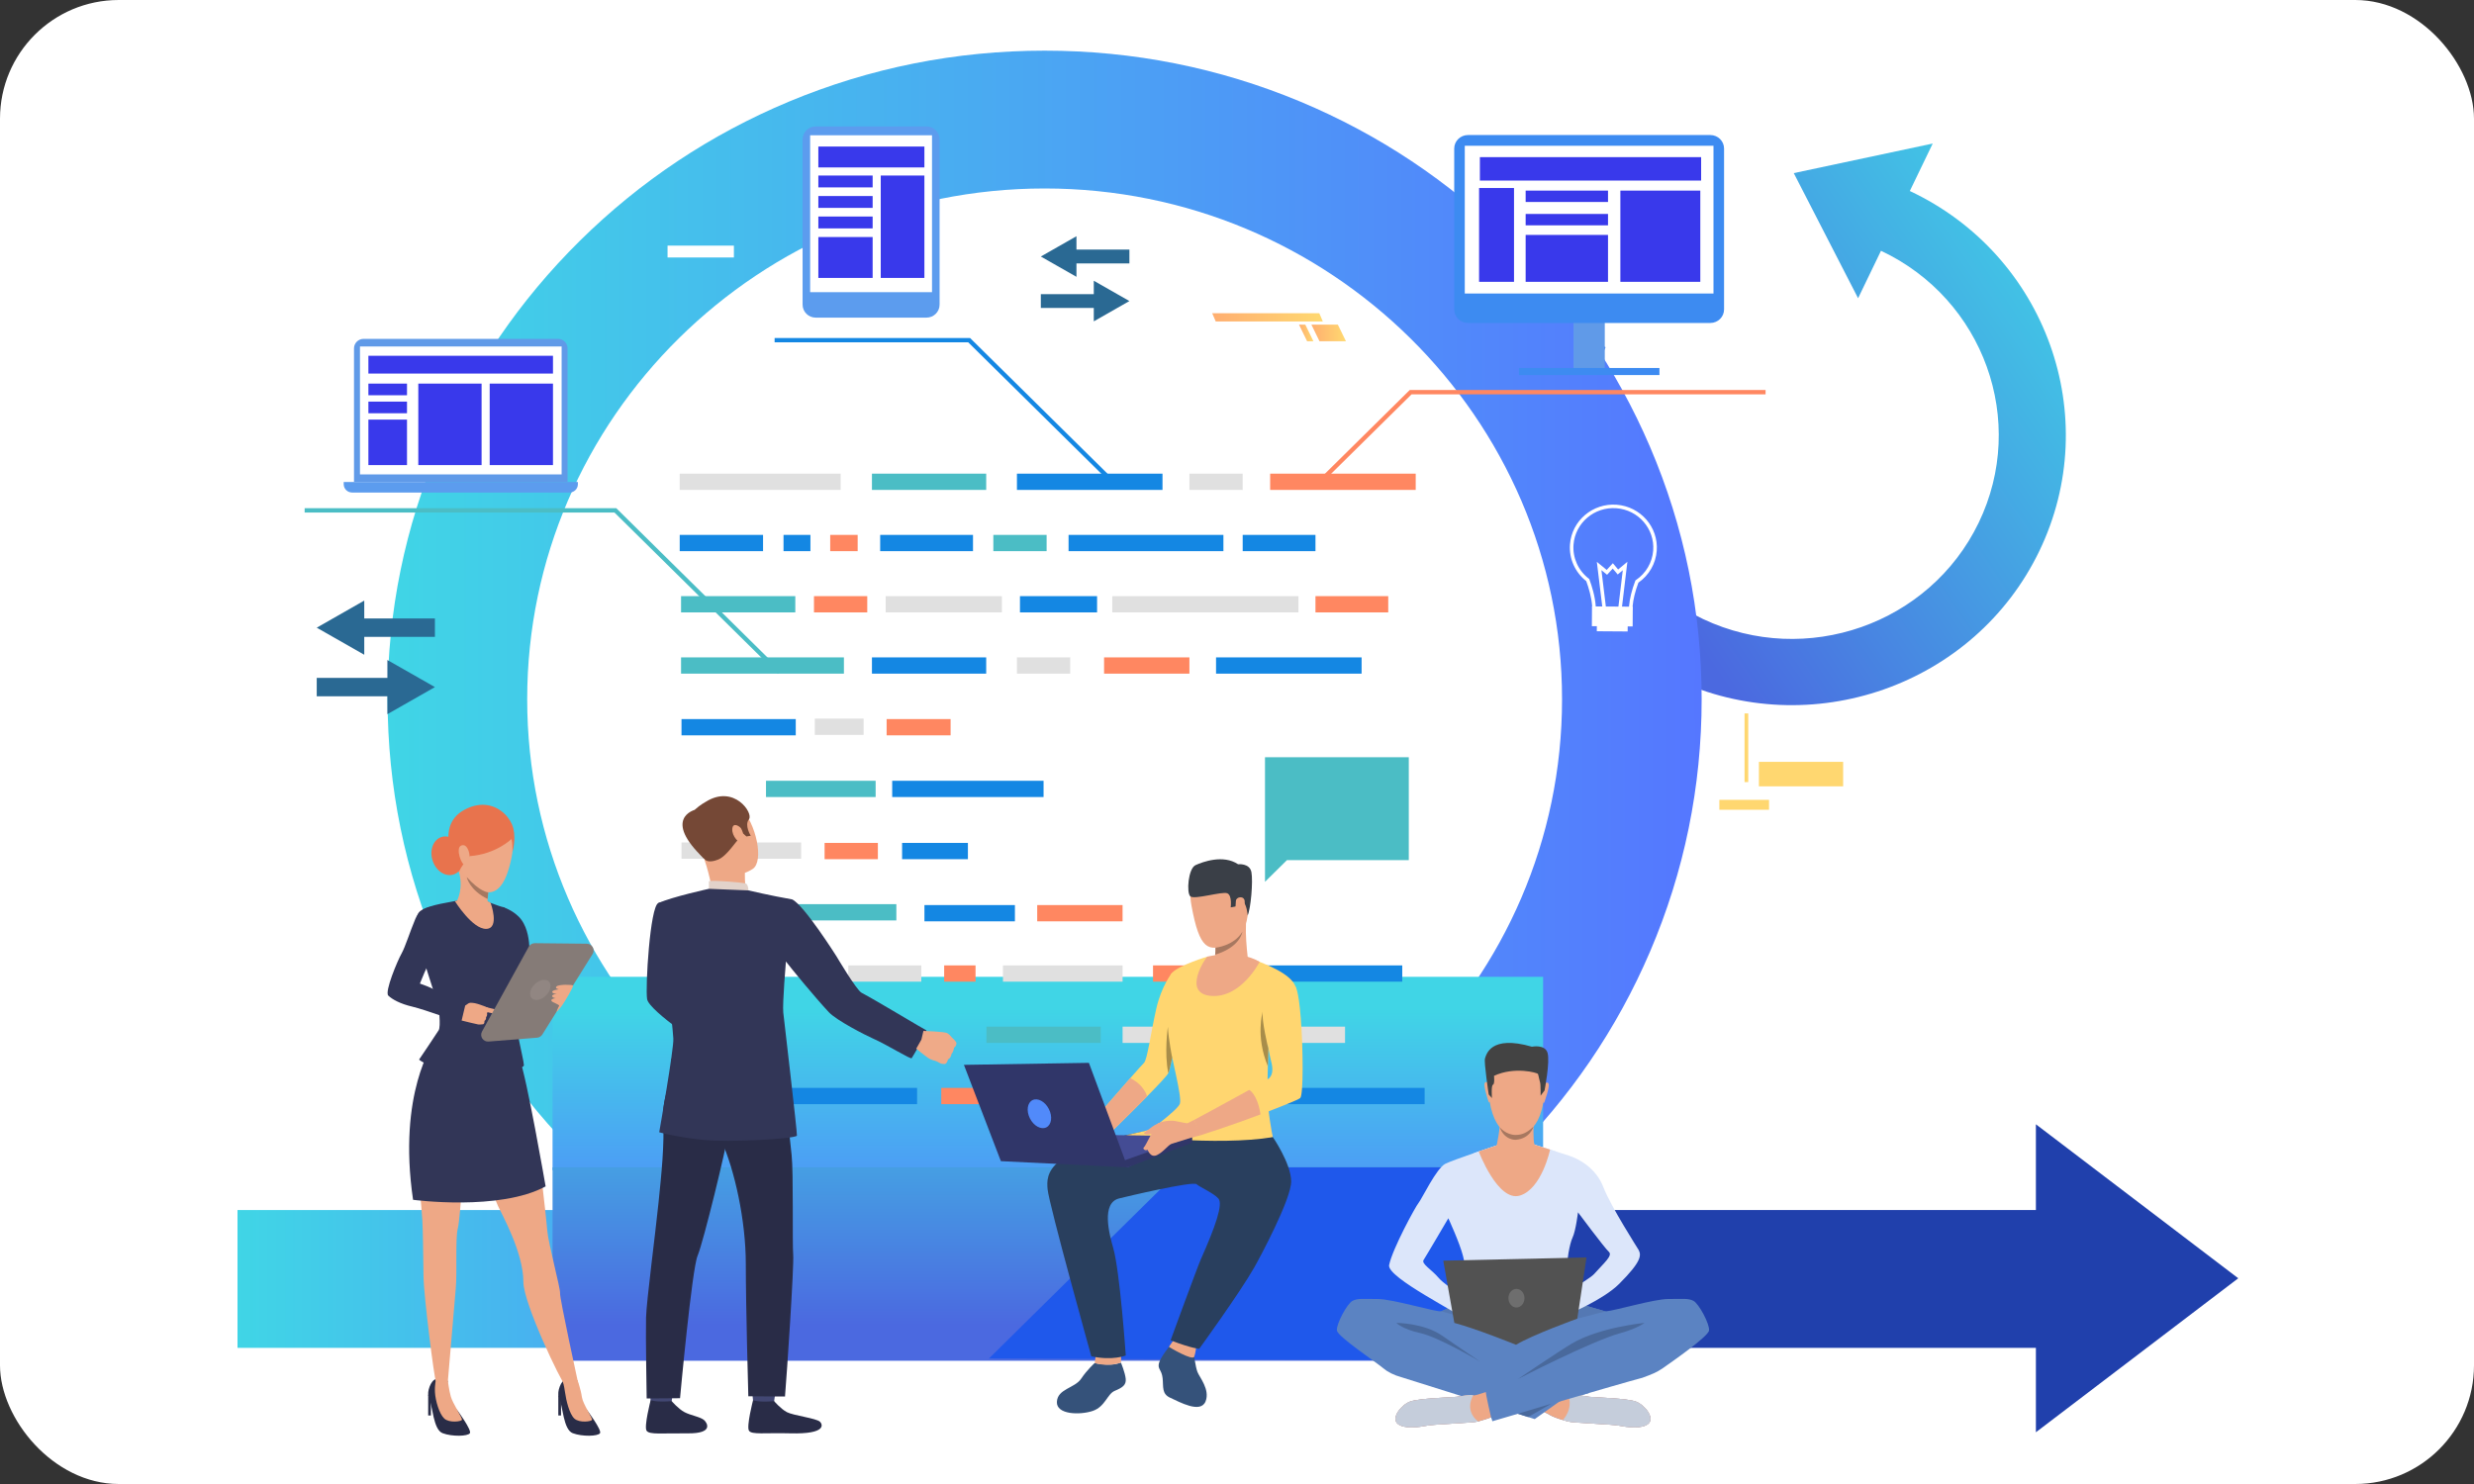 <svg xmlns="http://www.w3.org/2000/svg" width="500" height="300" viewBox="0 0 500 300" fill="none"><rect x="0" y="0" width="500" height="300" fill="#333333" stroke="none"/><rect width="500" height="300" rx="24" fill="white"></rect><path d="M452.355 258.411L411.458 227.281V244.619H406.447H366.887H133.762V272.479H391.826H406.447H411.458V289.54L452.355 258.411Z" fill="#2040AC"></path><path d="M390.606 29.018L362.524 34.995L375.524 60.289L380.151 50.697C400.942 60.474 409.802 85.13 399.901 105.661C390 126.191 365.029 134.939 344.238 125.163C323.446 115.386 314.587 90.729 324.488 70.199L312.248 64.443C299.132 91.638 310.868 124.299 338.409 137.249C365.95 150.2 399.026 138.611 412.141 111.416C425.256 84.222 413.52 51.561 385.98 38.611L390.606 29.018Z" fill="url(#paint0_linear_2332_334)"></path><path d="M211.119 272.479C193.199 272.479 175.808 269.01 159.428 262.169C143.614 255.564 129.415 246.112 117.224 234.075C105.034 222.038 95.461 208.017 88.773 192.401C81.845 176.228 78.332 159.055 78.332 141.36C78.332 123.665 81.845 106.492 88.773 90.318C95.462 74.703 105.034 60.682 117.224 48.645C129.415 36.608 143.614 27.156 159.428 20.551C175.808 13.71 193.199 10.241 211.119 10.241C229.039 10.241 246.43 13.71 262.81 20.551C278.624 27.156 292.823 36.608 305.013 48.645C317.204 60.682 326.776 74.703 333.465 90.318C340.393 106.492 343.906 123.665 343.906 141.36C343.906 159.055 340.393 176.227 333.465 192.401C326.776 208.017 317.204 222.038 305.013 234.075C292.823 246.112 278.624 255.564 262.81 262.169C246.43 269.01 229.039 272.479 211.119 272.479ZM211.119 38.101C153.457 38.101 106.546 84.422 106.546 141.36C106.546 198.297 153.457 244.619 211.119 244.619C268.781 244.619 315.692 198.297 315.692 141.36C315.692 84.423 268.781 38.101 211.119 38.101Z" fill="url(#paint1_linear_2332_334)"></path><path d="M311.866 197.469H111.672V236.579H311.866V197.469Z" fill="url(#paint2_linear_2332_334)"></path><path d="M211.119 244.617H48V272.478H211.119V244.617Z" fill="url(#paint3_linear_2332_334)"></path><path d="M169.896 95.752H137.371V99.04H169.896V95.752Z" fill="#E0E0E0"></path><path d="M202.481 120.513H178.998V123.801H202.481V120.513Z" fill="#E0E0E0"></path><path d="M221.72 120.513H206.137V123.801H221.72V120.513Z" fill="#1487E3"></path><path d="M262.417 120.513H224.793V123.801H262.417V120.513Z" fill="#E0E0E0"></path><path d="M161.911 170.31H137.734V173.598H161.911V170.31Z" fill="#E0E0E0"></path><path d="M226.876 195.162H202.699V198.451H226.876V195.162Z" fill="#E0E0E0"></path><path d="M186.196 195.163H171.438V198.451H186.196V195.163Z" fill="#E0E0E0"></path><path d="M199.312 95.752H176.223V99.04H199.312V95.752Z" fill="#4BBDC5"></path><path d="M199.312 132.894H176.223V136.182H199.312V132.894Z" fill="#1487E3"></path><path d="M174.539 145.274H164.674V148.562H174.539V145.274Z" fill="#E0E0E0"></path><path d="M176.968 157.838H154.809V161.126H176.968V157.838Z" fill="#4BBDC5"></path><path d="M210.907 157.838H180.316V161.126H210.907V157.838Z" fill="#1487E3"></path><path d="M160.824 145.365H137.734V148.654H160.824V145.365Z" fill="#1487E3"></path><path d="M192.117 145.365H179.191V148.654H192.117V145.365Z" fill="#FF8761"></path><path d="M160.732 120.513H137.643V123.801H160.732V120.513Z" fill="#4BBDC5"></path><path d="M181.155 182.781H158.066V186.07H181.155V182.781Z" fill="#4BBDC5"></path><path d="M222.451 207.543H199.361V210.832H222.451V207.543Z" fill="#4BBDC5"></path><path d="M170.557 132.893H137.643V136.182H170.557V132.893Z" fill="#4BBDC5"></path><path d="M234.942 95.752H205.525V99.04H234.942V95.752Z" fill="#1487E3"></path><path d="M185.346 219.924H155.93V223.212H185.346V219.924Z" fill="#1487E3"></path><path d="M287.92 219.924H258.504V223.212H287.92V219.924Z" fill="#1487E3"></path><path d="M283.397 195.162H253.98V198.451H283.397V195.162Z" fill="#1487E3"></path><path d="M275.182 132.894H245.766V136.182H275.182V132.894Z" fill="#1487E3"></path><path d="M197.16 195.162H190.818V198.451H197.16V195.162Z" fill="#FF8761"></path><path d="M286.118 95.752H256.701V99.04H286.118V95.752Z" fill="#FF8761"></path><path d="M240.383 132.893H223.135V136.182H240.383V132.893Z" fill="#FF8761"></path><path d="M226.872 182.965H209.623V186.253H226.872V182.965Z" fill="#FF8761"></path><path d="M251.148 95.752H240.381V99.04H251.148V95.752Z" fill="#E0E0E0"></path><path d="M216.293 132.893H205.525V136.182H216.293V132.893Z" fill="#E0E0E0"></path><path d="M154.216 108.132H137.371V111.42H154.216V108.132Z" fill="#1487E3"></path><path d="M195.617 170.401H182.316V173.689H195.617V170.401Z" fill="#1487E3"></path><path d="M163.791 108.132H158.352V111.42H163.791V108.132Z" fill="#1487E3"></path><path d="M271.834 207.543H226.877V210.832H271.834V207.543Z" fill="#E0E0E0"></path><path d="M173.337 108.132H167.787V111.42H173.337V108.132Z" fill="#FF8761"></path><path d="M265.859 108.132H251.15V111.42H265.859V108.132Z" fill="#1487E3"></path><path d="M280.566 120.513H265.857V123.801H280.566V120.513Z" fill="#FF8761"></path><path d="M247.736 195.162H233.027V198.451H247.736V195.162Z" fill="#FF8761"></path><path d="M204.939 219.924H190.23V223.212H204.939V219.924Z" fill="#FF8761"></path><path d="M247.254 108.132H215.959V111.42H247.254V108.132Z" fill="#1487E3"></path><path d="M205.116 182.965H186.832V186.253H205.116V182.965Z" fill="#1487E3"></path><path d="M211.523 108.132H200.756V111.42H211.523V108.132Z" fill="#4BBDC5"></path><path d="M175.273 120.513H164.506V123.801H175.273V120.513Z" fill="#FF8761"></path><path d="M177.42 170.401H166.652V173.689H177.42V170.401Z" fill="#FF8761"></path><path d="M196.645 108.132H177.885V111.42H196.645V108.132Z" fill="#1487E3"></path><path d="M266.675 68.983H272.02L270.384 65.632H265.039L266.675 68.983Z" fill="url(#paint4_linear_2332_334)"></path><path d="M264.171 68.983H265.445L263.809 65.632H262.535L264.171 68.983Z" fill="url(#paint5_linear_2332_334)"></path><path d="M245.705 64.992H267.348L266.63 63.317H244.986L245.705 64.992Z" fill="url(#paint6_linear_2332_334)"></path><path d="M355.479 158.964H372.502V154.01H355.479V158.964Z" fill="#FFD770"></path><path d="M347.483 163.698H357.525V161.694H347.483V163.698Z" fill="#FFD770"></path><path d="M352.575 158.104H353.324V144.224H352.575V158.104Z" fill="#FFD770"></path><path d="M134.914 52.05H148.322V49.652H134.914V52.05Z" fill="white"></path><path d="M267.871 96.909L285.284 79.714H356.826V78.837H284.916L267.242 96.289L267.871 96.909Z" fill="#FF8761"></path><path d="M311.866 235.976H111.672V275.086H311.866V235.976Z" fill="url(#paint7_linear_2332_334)"></path><path d="M157.197 136.209L157.826 135.589L124.548 102.73H61.568V103.607H124.18L157.197 136.209Z" fill="#4BBDC5"></path><path d="M223.509 96.682L224.137 96.062L196.051 68.329H156.551V69.206H195.683L223.509 96.682Z" fill="#1487E3"></path><path d="M311.868 275.086V235.976H239.013L199.854 274.643L311.868 275.086Z" fill="#1F58EB"></path><path d="M324.33 56.164H318.014V75.106H324.33V56.164Z" fill="#609AE8"></path><path d="M345.663 65.289H296.674C295.142 65.289 293.9 64.063 293.9 62.55V30.038C293.9 28.526 295.142 27.299 296.674 27.299H345.663C347.195 27.299 348.437 28.526 348.437 30.038V62.55C348.437 64.063 347.195 65.289 345.663 65.289Z" fill="#3D8BF1"></path><path d="M346.3 29.467H296.035V59.336H346.3V29.467Z" fill="white"></path><path d="M306.965 75.821H335.379V74.392H306.965V75.821Z" fill="#3D8BF1"></path><path d="M327.48 56.973H343.635V38.532H327.48V56.973Z" fill="#3939EB"></path><path d="M308.337 40.831H324.982V38.532H308.337V40.831Z" fill="#3939EB"></path><path d="M308.337 45.551H324.982V43.252H308.337V45.551Z" fill="#3939EB"></path><path d="M308.337 56.973H324.982V47.49H308.337V56.973Z" fill="#3939EB"></path><path d="M298.924 56.973H305.986V38.007H298.924V56.973Z" fill="#3939EB"></path><path d="M299.089 36.503L343.801 36.503V31.767L299.089 31.767V36.503Z" fill="#3939EB"></path><path d="M164.859 64.21H187.24C188.705 64.21 189.894 63.037 189.894 61.589V28.179C189.894 26.731 188.705 25.558 187.24 25.558H164.859C163.393 25.558 162.205 26.731 162.205 28.179V61.589C162.205 63.036 163.393 64.21 164.859 64.21Z" fill="#5C9CEE"></path><path d="M163.733 59.065H188.361V27.345L163.733 27.345V59.065Z" fill="white"></path><path d="M165.388 33.848H186.822V29.626L165.388 29.626V33.848Z" fill="#3939EB"></path><path d="M178 56.183H186.822V35.486H178V56.183Z" fill="#3939EB"></path><path d="M165.39 37.883H176.363V35.486H165.39V37.883Z" fill="#3939EB"></path><path d="M165.39 42.026H176.363V39.629H165.39V42.026Z" fill="#3939EB"></path><path d="M165.39 46.17H176.363V43.773H165.39V46.17Z" fill="#3939EB"></path><path d="M165.39 56.183H176.363V47.917H165.39V56.183Z" fill="#3939EB"></path><path d="M71.545 97.442H114.708V70.422C114.708 69.362 113.837 68.502 112.763 68.502H73.49C72.416 68.502 71.545 69.362 71.545 70.422V97.442Z" fill="#609AE8"></path><path d="M72.752 95.902H113.506V70.042H72.752V95.902Z" fill="white"></path><path d="M69.465 97.442H116.792V97.891C116.792 98.817 116.031 99.568 115.093 99.568H71.164C70.225 99.568 69.465 98.817 69.465 97.891V97.442H69.465Z" fill="#5C9CEE"></path><path d="M74.454 75.517H111.758V71.921H74.454V75.517Z" fill="#3939EB"></path><path d="M98.968 94.022H111.758V77.548H98.968V94.022Z" fill="#3939EB"></path><path d="M84.54 94.022H97.33V77.548H84.54V94.022Z" fill="#3939EB"></path><path d="M74.455 79.902H82.254V77.548H74.455V79.902Z" fill="#3939EB"></path><path d="M74.455 83.541H82.254V81.188H74.455V83.541Z" fill="#3939EB"></path><path d="M74.455 94.022H82.254V84.826H74.455V94.022Z" fill="#3939EB"></path><path d="M87.898 138.9L78.292 133.424V137.035H64.012V140.765H78.292V144.376L87.898 138.9Z" fill="#2A6993"></path><path d="M64.012 126.888L73.618 132.364V128.753H87.898V125.023H73.618V121.412L64.012 126.888Z" fill="#2A6993"></path><path d="M228.255 60.859L221.057 56.755V59.461H210.354V62.257H221.057V64.963L228.255 60.859Z" fill="#2A6993"></path><path d="M210.354 51.857L217.553 55.961V53.255H228.255V50.459H217.553V47.753L210.354 51.857Z" fill="#2A6993"></path><path d="M325.507 126.004C324.552 125.933 323.664 125.582 322.979 125C322.201 124.339 321.774 123.462 321.776 122.527C321.645 120.686 321.064 118.784 320.585 117.48C318.303 115.683 317.074 112.907 317.295 110.033C317.661 105.26 321.892 101.671 326.727 102.033C331.561 102.395 335.196 106.573 334.829 111.346C334.63 113.945 333.281 116.286 331.123 117.787C330.467 119.548 330.073 121.161 329.952 122.581C329.93 124.492 328.089 126.033 325.841 126.018C325.729 126.017 325.618 126.013 325.507 126.004ZM326.672 102.741C322.234 102.409 318.349 105.704 318.012 110.087C317.807 112.757 318.965 115.335 321.109 116.984L321.19 117.046L321.225 117.142C321.728 118.493 322.356 120.518 322.495 122.49L322.496 122.517C322.491 123.246 322.829 123.936 323.448 124.461C324.083 125.001 324.935 125.302 325.846 125.308C327.703 125.32 329.222 124.088 329.233 122.562V122.549L329.234 122.535C329.362 121.019 329.783 119.303 330.488 117.435L330.528 117.33L330.622 117.266C332.654 115.89 333.926 113.713 334.112 111.292C334.448 106.909 331.111 103.073 326.672 102.741Z" fill="white"></path><path d="M323.874 123.044L322.723 113.582L324.72 115.214L325.959 113.857L327.03 115.13L328.897 113.568L327.762 123.045L327.047 122.961L327.968 115.276L326.941 116.136L325.937 114.942L324.793 116.196L323.652 115.263L324.588 122.959L323.874 123.044Z" fill="white"></path><path d="M328.969 125.173L322.732 125.131L322.716 127.612L328.952 127.654L328.969 125.173Z" fill="white"></path><path d="M329.988 122.644L321.746 122.589L321.719 126.584L329.961 126.639L329.988 122.644Z" fill="white"></path><path d="M345.399 268.974C345.217 270.236 337.54 275.544 336.028 276.605C334.815 277.456 333.76 277.846 331.926 278.527C331.925 278.527 331.925 278.527 331.925 278.527C327.757 279.609 301.606 287.315 301.606 287.315C301.538 287.052 301.5 286.824 301.346 286.529C300.37 286.914 299.366 287.162 298.727 287.36C297.754 287.66 290.026 287.9 288.444 288.201C286.862 288.501 283.698 288.982 282.42 287.78C281.142 286.579 283.211 283.995 284.975 283.334C286.74 282.673 293.19 282.493 294.346 282.373C295.503 282.252 297.024 281.832 297.754 282.072C297.985 282.148 299.004 281.852 300.292 281.413C300.261 280.945 300.253 280.65 300.253 280.65L307.119 278.695L305.847 266.69C305.847 266.69 308.834 255.574 320.77 264.054C320.77 264.054 323.433 264.828 324.346 265.068C324.41 265.085 324.513 265.087 324.651 265.076C326.472 264.941 334.296 262.604 337.124 262.604C340.167 262.604 341.14 262.424 342.236 262.965C343.33 263.506 345.582 267.712 345.399 268.974Z" fill="#5B83C2"></path><path d="M333.174 287.78C331.896 288.982 328.732 288.501 327.15 288.201C325.568 287.901 317.84 287.66 316.866 287.36C315.892 287.059 314.067 286.639 312.789 285.798C312.686 285.73 312.451 285.629 312.106 285.501C312.106 285.501 312.106 285.502 312.105 285.503L310.172 286.879L283.303 278.433C281.693 277.998 280.416 277.334 279.565 276.604C278.166 275.403 270.377 270.235 270.194 268.974C270.012 267.712 272.263 263.506 273.358 262.965C274.454 262.424 275.427 262.605 278.47 262.605C281.512 262.605 290.335 265.309 291.248 265.068C291.663 264.959 292.522 264.527 293.336 264.088C294.312 263.561 295.223 263.025 295.223 263.025C308.292 257.265 309.746 266.69 309.746 266.69L308.973 278.327C308.973 278.327 310.062 278.861 311.479 279.525L317.956 281.333L317.108 281.937C317.474 282.054 317.734 282.107 317.839 282.073C318.57 281.832 320.091 282.253 321.247 282.373C322.403 282.493 328.853 282.673 330.618 283.334C332.383 283.995 334.452 286.579 333.174 287.78Z" fill="#5B83C2"></path><path d="M293.337 264.088C294.238 264.15 300.327 267.633 301.772 268.466C299.576 267.333 291.248 265.068 291.248 265.068C291.663 264.959 292.523 264.527 293.337 264.088Z" fill="#5478B3"></path><path d="M324.654 265.077C324.654 265.077 314.164 267.591 312.244 268.643C312.331 268.58 317.773 264.497 320.63 263.953C320.63 263.953 323.436 264.828 324.348 265.068C324.413 265.085 324.516 265.087 324.654 265.077C324.654 265.077 324.654 265.077 324.654 265.077Z" fill="#5478B3"></path><path d="M333.173 287.78C331.895 288.982 328.731 288.501 327.149 288.201C325.567 287.901 317.839 287.66 316.865 287.36C316.585 287.273 316.235 287.177 315.848 287.064C315.848 287.064 315.847 287.064 315.847 287.064C314.887 286.783 313.699 286.396 312.788 285.798C312.686 285.73 312.451 285.629 312.105 285.501L316.968 282.036L317.107 281.937C317.474 282.053 317.734 282.107 317.839 282.072C318.569 281.832 320.09 282.252 321.246 282.373C322.403 282.493 328.852 282.673 330.617 283.334C332.382 283.995 334.451 286.579 333.173 287.78Z" fill="#EEA886"></path><path d="M333.175 287.78C331.897 288.982 328.733 288.501 327.15 288.201C325.568 287.901 317.84 287.66 316.867 287.36C316.587 287.273 316.237 287.177 315.85 287.064C315.85 287.064 315.849 287.064 315.849 287.064C315.848 287.063 315.848 287.063 315.848 287.063C315.848 287.063 317.975 284.984 316.97 282.036L317.109 281.937C317.475 282.053 317.735 282.107 317.84 282.072C318.571 281.832 320.092 282.252 321.248 282.373C322.404 282.493 328.854 282.673 330.619 283.334C332.383 283.995 334.452 286.579 333.175 287.78Z" fill="#C5CDDB"></path><path d="M296.007 266.74C296.021 266.772 296.017 266.795 295.997 266.811C295.876 266.901 295.895 266.862 296.007 266.74Z" fill="#E55353"></path><path d="M331.174 252.691C331.072 252.488 325.529 243.878 324.028 239.953C322.527 236.027 318.916 234.224 317.213 233.664C316.605 233.464 315.522 233.115 314.379 232.75C312.322 232.093 310.073 231.38 310.073 231.38H302.974C302.974 231.38 300.514 232.194 297.903 233.098C297.901 233.099 297.9 233.1 297.9 233.1C295.493 233.933 292.958 234.843 292.102 235.266C290.317 236.147 287.315 242.436 286.707 243.157C286.098 243.878 281.419 252.443 280.744 255.735C280.219 258.291 295.587 265.781 296.006 266.74C296.493 266.207 298.731 264.088 298.731 264.088C298.731 264.088 298.014 263.643 297.005 262.987C301.121 263.173 311.18 262.823 312.623 262.894C312.914 262.909 313.229 262.9 313.553 262.875C313.552 262.875 313.551 262.876 313.551 262.876C313.998 263.196 316.879 265.709 316.879 265.709C316.879 265.709 323.978 262.798 327.242 259.541C331.879 254.914 331.684 253.712 331.174 252.691ZM290.809 258.388C289.287 256.585 287.193 255.494 287.72 254.693C288.248 253.892 292.71 246.281 292.71 246.281C292.71 246.281 295.022 251.288 295.672 253.892C296.321 256.496 296.27 257.688 295.996 258.499C295.751 259.225 295.554 259.719 295.333 261.882C293.513 260.655 291.506 259.214 290.809 258.388ZM322.197 257.527C321.6 258.196 319.239 259.678 317.117 260.897C316.956 259.444 316.712 257.157 316.685 256.335C316.645 255.094 317.172 251.529 317.821 250.167C318.47 248.805 318.916 245.08 318.916 245.08C318.916 245.08 324.291 252.29 325.143 253.051C325.995 253.812 324.212 255.266 322.197 257.527Z" fill="#DCE6FA"></path><path d="M307.366 212.113C307.366 212.113 312.918 212.977 312.073 221.554C311.227 230.131 306.327 229.428 306 229.419C305.672 229.411 301.081 229.576 300.723 219.103C300.723 219.103 300.567 211.36 307.366 212.113Z" fill="#EEA886"></path><path d="M312.157 219.131C312.157 219.131 312.765 218.49 312.988 219.139C313.211 219.788 312.158 222.683 312.121 222.819C312.121 222.819 312.01 223.071 311.864 222.932C311.718 222.794 312.157 219.131 312.157 219.131Z" fill="#EEA886"></path><path d="M300.873 219.023C300.873 219.023 300.278 218.37 300.042 219.015C299.807 219.66 300.793 222.574 300.837 222.711C300.837 222.711 300.943 222.965 301.092 222.829C301.241 222.693 300.873 219.023 300.873 219.023Z" fill="#EEA886"></path><path d="M312.157 220.447L311.362 221.496C311.362 221.496 311.384 219.196 311.257 218.835C311.129 218.474 310.934 217.372 310.827 217.113C310.721 216.853 306.06 215.563 301.943 217.489C301.943 217.489 302.124 219.143 301.729 219.29C301.335 219.438 301.528 221.984 301.528 221.984L300.875 221.256C300.875 221.256 299.874 214.657 300.121 213.97C300.368 213.282 301.155 209.147 309.602 211.601C309.602 211.601 312.235 211.051 312.764 212.846C313.292 214.641 312.157 220.447 312.157 220.447Z" fill="#434343"></path><path d="M299.199 275.295C299.199 275.295 290.7 270.266 286.988 269.475C283.48 268.727 282.201 267.432 282.201 267.432C282.201 267.432 287.779 267.432 291.491 270.035C294.012 271.804 299.199 275.295 299.199 275.295Z" fill="#49699C"></path><path d="M306.748 278.801C306.748 278.801 321.53 271.137 327.565 269.474C331.022 268.522 332.352 267.432 332.352 267.432C332.352 267.432 323.213 268.313 317.656 271.617C315.007 273.192 306.748 278.801 306.748 278.801Z" fill="#49699C"></path><path d="M301.346 286.529C300.37 286.914 299.366 287.163 298.727 287.36C297.754 287.66 290.026 287.901 288.444 288.201C286.862 288.501 283.698 288.982 282.42 287.78C281.142 286.579 283.211 283.995 284.975 283.334C286.74 282.673 293.19 282.493 294.346 282.373C295.503 282.253 297.024 281.832 297.754 282.072C297.985 282.148 299.004 281.852 300.292 281.413C300.331 282.176 301.346 286.529 301.346 286.529Z" fill="#EEA886"></path><path d="M306.748 285.803L321.28 281.557L318.406 280.691C318.406 280.691 306.793 284.847 306.748 285.803Z" fill="#5B83C2"></path><path d="M306.748 285.803L313.548 283.755L308.833 286.459L306.748 285.803Z" fill="#49699C"></path><path d="M302.078 268.643C302.064 268.635 301.955 268.572 301.771 268.465C301.893 268.528 301.996 268.588 302.078 268.643Z" fill="#525252"></path><path d="M298.727 287.36C297.754 287.66 290.026 287.901 288.444 288.201C286.862 288.501 283.698 288.982 282.42 287.78C281.142 286.579 283.211 283.995 284.975 283.334C286.74 282.673 293.19 282.493 294.346 282.373C295.503 282.253 297.024 281.832 297.754 282.072C297.754 282.072 295.803 285.017 298.727 287.36Z" fill="#C5CDDB"></path><path d="M314.378 232.751C314.378 232.751 312.05 242.851 306.506 242.851C300.961 242.851 297.898 233.1 297.898 233.1C297.898 233.1 297.9 233.099 297.901 233.098C300.513 232.194 302.973 231.38 302.973 231.38H310.072C310.072 231.38 312.321 232.093 314.378 232.751Z" fill="#DCE6FA"></path><path d="M293.927 267.432L291.688 254.854L320.64 254.193L318.775 266.57C318.775 266.57 309.533 269.911 306.397 271.859C306.397 271.859 298.47 268.643 293.927 267.432Z" fill="#525252"></path><path d="M308.099 262.439C308.099 263.479 307.372 264.322 306.476 264.322C305.58 264.322 304.854 263.479 304.854 262.439C304.854 261.399 305.58 260.556 306.476 260.556C307.372 260.556 308.099 261.399 308.099 262.439Z" fill="#6E6E6E"></path><path d="M310.142 231.404C310.14 231.396 310.138 231.388 310.134 231.38C309.789 230.617 309.957 226.893 309.957 226.893C309.957 226.893 302.886 225.116 303.088 226.475C303.29 227.834 302.479 231.543 302.479 231.543L298.852 232.77C298.852 232.77 302.717 243.017 307.158 241.695C311.6 240.373 313.278 232.4 313.278 232.4L310.142 231.404Z" fill="#EEA886"></path><path d="M303.078 227.855C303.078 227.855 304.33 229.437 306.308 229.437C307.609 229.437 308.635 228.988 309.931 227.741C309.931 227.741 309.276 230.199 306.317 230.419C306.317 230.419 304.057 230.559 303.078 227.855Z" fill="#A77860"></path><path d="M284.719 153.083H255.658V173.881V178.262L260.095 173.881H284.719V153.083Z" fill="#4BBDC5"></path><path d="M241.295 273.816C241.295 273.816 241.597 276.255 241.999 277.33C242.399 278.406 244.578 280.889 243.658 283.274C242.66 285.861 238.304 283.368 236.527 282.578C234.75 281.789 235.154 280.357 234.965 278.604C234.775 276.85 233.908 276.802 234.228 275.569C234.548 274.336 236.492 271.975 236.492 271.975L241.295 273.816Z" fill="#35527A"></path><path d="M237.341 270.699C237.341 270.699 236.226 272.24 236.256 272.282C236.287 272.324 241.033 275.178 241.364 274.252C241.626 273.517 241.736 272.452 241.736 272.452L237.341 270.699Z" fill="#EEA886"></path><path d="M221.247 275.54C221.247 275.54 219.799 276.793 218.499 278.719C217.198 280.645 213.747 280.747 213.599 283.376C213.451 286.005 218.292 286.086 220.833 285.23C223.375 284.374 223.759 281.807 225.295 281.165C226.832 280.523 227.63 280.003 227.512 278.75C227.394 277.496 226.543 275.462 226.543 275.462C226.543 275.462 225.589 275.763 225.027 275.824C224.466 275.885 222.577 275.907 221.247 275.54Z" fill="#35527A"></path><path d="M238.67 204.315C238.67 204.315 237.696 210.034 236.911 213.812C236.911 213.812 236.911 213.812 236.911 213.812C236.592 215.344 236.305 216.557 236.126 216.939C235.902 217.419 234.074 219.358 231.836 221.633C227.91 225.624 222.723 230.649 222.723 230.649L220.695 226.848C220.695 226.848 225.303 221.515 228.426 217.956C229.872 216.309 231 215.042 231.206 214.86C231.859 214.283 232.617 208.599 233.683 203.916C234.748 199.233 236.883 196.645 236.883 196.645L238.67 204.315Z" fill="#FFD670"></path><path d="M231.837 221.633C227.91 225.623 222.723 230.649 222.723 230.649L220.695 226.848C220.695 226.848 225.303 221.515 228.426 217.956C229.384 218.419 231.141 219.525 231.837 221.633Z" fill="#EEA886"></path><path d="M221.475 273.789L221.248 275.54C221.248 275.54 223.768 276.42 226.544 275.462L226.601 273.905L221.475 273.789Z" fill="#EEA886"></path><path d="M257.244 229.876C257.389 230.385 230.553 229.876 230.553 229.876C230.553 229.876 237.976 224.54 238.457 223.115C238.938 221.69 236.567 213.138 236.258 210.355C236.01 208.129 235.39 198.166 236.876 196.645C238.43 195.054 244.025 193.387 244.025 193.387L252.182 193.686C252.182 193.686 253.528 193.964 254.49 194.405C255.452 194.846 260.955 196.782 261.849 199.497C262.743 202.211 256.358 210.94 256.358 210.94C256.358 210.94 256.346 211.333 256.326 211.975C256.326 211.976 256.326 211.976 256.326 211.976C256.301 212.833 256.265 214.136 256.232 215.549C256.189 217.379 256.152 219.394 256.152 220.866C256.152 224.328 257.1 229.367 257.244 229.876Z" fill="#FFD670"></path><path d="M257.247 229.876C257.247 229.876 260.897 235.17 260.949 238.784C261 242.398 254.471 254.503 253.483 256.235C250.513 261.44 242.366 272.669 242.366 272.669C242.366 272.669 240.962 272.634 236.58 270.954C236.58 270.954 242 256.122 242.687 254.582C245.6 248.052 247.226 243.419 246.246 242.299C245.267 241.179 242.597 240.057 241.824 239.395C241.05 238.733 227.579 241.909 226.168 242.27C222.513 243.206 224.179 249.485 224.988 252.301C226.341 257.01 227.523 274.02 227.523 274.02C227.523 274.02 224.92 275.115 220.559 274.19C220.559 274.19 211.997 243.477 211.722 240.423C211.447 237.369 211.312 232.333 232.413 228.505L257.247 229.876Z" fill="#293F5E"></path><path d="M246.27 175.888C246.27 175.888 239.189 174.31 240.807 183.109C242.424 191.908 244.127 192.6 248.399 190.779C252.67 188.958 252.288 183.32 252.503 180.556C252.718 177.792 248.528 175.983 246.27 175.888Z" fill="#EEA886"></path><path d="M244.393 195.645C244.393 195.645 247.528 198.928 252.484 195.945C252.484 195.945 251.376 188.831 251.959 185.366C252.543 181.9 245.493 190.735 245.493 190.735C245.586 190.783 245.647 191.113 245.662 191.584C245.674 191.983 245.652 192.482 245.588 192.994C245.442 194.146 245.079 195.362 244.393 195.645Z" fill="#EEA886"></path><path d="M252.152 185.071C252.152 185.071 251.969 182.299 250.944 182.213C249.918 182.126 249.76 183.243 249.76 183.243L248.725 183.436C248.725 183.436 249.052 181.006 248.028 180.581C247.004 180.157 241.394 181.919 240.572 181.206C239.75 180.493 240.137 175.564 241.623 174.889C243.11 174.215 247.215 172.703 250.223 174.714C250.223 174.714 252.567 174.45 252.915 176.318C253.263 178.186 252.789 183.682 252.152 185.071Z" fill="#3A3F47"></path><path d="M245.59 192.994C250.703 191.437 251.088 188.397 251.093 188.35C249.41 191.206 245.664 191.584 245.664 191.584C245.676 191.983 245.654 192.482 245.59 192.994Z" fill="#A77860"></path><path d="M254.576 194.443C254.576 194.443 250.831 201.803 244.782 201.328C238.734 200.853 243.751 193.455 244.026 193.387C244.328 193.312 250.23 191.86 254.576 194.443Z" fill="#EEA886"></path><path d="M227.482 229.503C227.482 229.503 246.016 231.76 257.244 229.876L235.789 227.229C235.789 227.229 235.662 227.769 227.482 229.503Z" fill="#FFD670"></path><path d="M241.345 226.396L239.965 227.086C239.965 227.086 240.279 229.252 241.035 229.908L242.584 229.518C242.584 229.518 242.262 227.142 241.345 226.396Z" fill="#EEA886"></path><path d="M262.79 221.961C262.514 222.277 258.87 223.724 254.754 225.289L254.754 225.29C249.13 227.429 242.788 229.452 242.788 229.452L241.344 226.396C241.344 226.396 247.986 222.832 252.475 220.332C254.595 219.152 256.234 218.209 256.466 217.991C257.187 217.312 257.374 216.224 256.844 214.326C256.313 212.427 255.091 203.703 254.954 202.685C254.816 201.667 255.297 198.952 257.875 198.817C260.453 198.681 261.764 199.399 261.764 199.399C261.764 199.399 262.412 199.665 262.893 205.842C263.374 212.018 263.442 221.215 262.79 221.961Z" fill="#FFD670"></path><path d="M256.33 211.976C256.33 211.976 256.33 211.976 256.33 211.976C256.305 212.833 256.269 214.136 256.235 215.549C253.72 209.46 255.173 204.601 255.198 204.519C254.926 206.171 256.31 211.895 256.33 211.976Z" fill="#A88D4A"></path><path d="M236.903 213.812C236.903 213.812 236.903 213.812 236.903 213.812C236.584 215.344 236.297 216.557 236.118 216.939C235.259 212.833 236.032 207.575 236.032 207.575C236.15 210.087 236.903 213.812 236.903 213.812Z" fill="#A88D4A"></path><path d="M254.754 225.29L254.754 225.29C249.13 227.429 242.583 229.518 242.583 229.518L241.344 226.396C241.344 226.396 247.986 222.832 252.475 220.333C252.475 220.333 254.107 221.118 254.754 225.29Z" fill="#EEA886"></path><path d="M240.947 229.699L214.605 229.316L227.905 235.984L240.947 229.699Z" fill="#444C94"></path><path d="M227.904 235.984L240.946 230.996V229.699L226.873 234.712L227.904 235.984Z" fill="#303669"></path><path d="M240.265 227.134C240.265 227.134 238.619 226.881 237.482 226.619C236.602 226.417 234.414 226.696 233.856 227.253C233.299 227.811 231.526 231.697 231.191 231.934C230.856 232.171 231.363 232.72 231.952 232.445C231.952 232.445 232.492 234.145 233.826 233.509C235.16 232.872 236.066 231.482 236.765 231.237C237.463 230.993 241.532 229.758 241.532 229.758C241.532 229.758 241.313 226.72 240.265 227.134Z" fill="#EEA886"></path><path d="M234.262 226.999C234.262 226.999 233.205 227.503 232.929 227.728C232.653 227.952 231.535 228.779 231.264 228.973C230.993 229.168 231.672 229.721 233.672 228.866C235.672 228.011 234.262 226.999 234.262 226.999Z" fill="#EEA886"></path><path d="M227.905 235.984L220.07 214.86L194.811 215.267L202.278 234.734L227.905 235.984Z" fill="#303669"></path><path d="M211.983 224.205C212.754 225.727 212.521 227.384 211.463 227.907C210.405 228.429 208.923 227.619 208.152 226.098C207.381 224.576 207.614 222.919 208.672 222.397C209.73 221.874 211.213 222.684 211.983 224.205Z" fill="#518AFA"></path><path d="M249.782 182.068C249.875 181.292 251.429 181.007 251.554 182.171C251.679 183.335 250.848 185.377 250.259 185.176C249.669 184.975 249.654 183.138 249.782 182.068Z" fill="#EEA886"></path><path d="M137.53 187.887C137.53 187.887 136.609 200.628 139.131 202.152C140.71 203.108 147.007 206.329 146.82 206.934C146.633 207.538 143.265 212.309 143.265 212.309C143.265 212.309 131.169 204.444 130.779 201.966C130.398 199.544 131.375 183.311 133.037 182.563C134.282 182.003 134.94 182.466 136.509 183.617C138.711 185.231 137.53 187.887 137.53 187.887Z" fill="#323657"></path><path d="M159.579 191.525L160.645 191.135C160.645 191.135 159.315 188.054 158.735 188.129C158.067 188.215 157.232 188.433 157.232 188.433L159.579 191.525Z" fill="#EAD8CF"></path><path d="M159.811 192.056C159.674 191.956 157.545 187.921 157.545 187.921L152.994 188.532L155.453 193.311L159.811 192.056Z" fill="#DA9B5B"></path><path d="M136.122 280.604C136.122 280.604 135.746 283.182 135.699 283.569C135.652 283.957 131.515 283.341 131.515 283.341L131.18 280.272C131.18 280.272 135.605 280.24 136.122 280.604Z" fill="#424773"></path><path d="M135.753 283.242C135.753 283.242 137.064 284.795 138.331 285.472C139.599 286.149 141.591 286.418 142.341 287.118C142.882 287.624 144.312 289.802 139.047 289.759C133.781 289.715 131.243 290.066 130.678 289.231C130.114 288.396 131.495 283.067 131.495 283.067C131.495 283.067 132.742 283.51 135.753 283.242Z" fill="#292C47"></path><path d="M156.829 280.603C156.829 280.603 156.453 283.182 156.406 283.569C156.359 283.956 152.222 283.341 152.222 283.341L151.887 280.272C151.887 280.272 156.312 280.24 156.829 280.603Z" fill="#424773"></path><path d="M156.45 283.242C156.45 283.242 157.761 284.795 159.028 285.472C160.296 286.149 164.962 286.705 165.711 287.406C166.252 287.912 167.152 289.949 159.744 289.758C154.48 289.623 151.94 290.066 151.376 289.231C150.812 288.396 152.192 283.067 152.192 283.067C152.192 283.067 153.367 283.54 156.45 283.242Z" fill="#292C47"></path><path d="M137.616 214.365C137.616 214.365 133.729 220.463 134.019 225.976C134.309 231.488 133.672 237.377 133.088 243.135C132.437 249.555 130.664 262.916 130.567 266.35C130.471 269.784 130.694 282.705 130.694 282.705L137.437 282.656C137.437 282.656 139.83 256.551 140.99 253.84C142.15 251.129 146.912 231.517 147.105 229.348C147.299 227.179 137.616 214.365 137.616 214.365Z" fill="#292C47"></path><path d="M158.07 215.191C158.07 215.191 159.605 230.177 159.992 233.551C160.379 236.925 160.114 251.545 160.307 253.654C160.501 255.762 159.015 278.066 158.649 282.314L151.238 282.267C151.238 282.267 150.727 264.225 150.727 255.459C150.727 246.693 148.449 236.488 145.839 230.704C143.229 224.92 137.255 224.783 135.65 214.052C135.65 214.052 155.898 211.787 158.07 215.191Z" fill="#292C47"></path><path d="M141.72 162.945C141.72 162.945 146.352 159.891 149.604 163.163C152.857 166.435 154.455 174.13 152.12 175.665C149.784 177.201 145.821 177.604 143.941 175.521C142.06 173.437 140.053 170.259 139.559 167.938C139.065 165.617 140.546 163.922 141.72 162.945Z" fill="#EEA886"></path><path d="M150.544 176.184C150.544 176.184 150.483 179.398 150.842 180.084C151.201 180.769 144.082 180.787 144.082 180.787C144.082 180.787 143.504 177.06 142.409 173.91C141.313 170.761 150.544 176.184 150.544 176.184Z" fill="#EEA886"></path><path d="M142.582 173.859C142.582 173.859 143.246 174.527 145.126 173.771C147.006 173.014 148.776 169.895 149.524 169.424C150.271 168.953 150.166 168.478 150.166 168.478L150.852 169.096L151.731 168.948C151.731 168.948 150.394 166.838 151.362 165.625C152.329 164.412 148.353 158.488 142.609 162.105C142.609 162.105 138.113 164.533 138.932 167.192C139.751 169.852 141.185 172.765 142.582 173.859Z" fill="#754836"></path><path d="M151.261 180.001C151.261 180.001 151.238 178.691 150.637 178.566C150.036 178.44 144.003 177.868 143.266 178.154V179.679C143.266 179.679 144.687 180.543 151.261 180.001Z" fill="#E2D2CA"></path><path d="M149.805 167.526C149.588 167.099 148.112 166.076 147.996 167.566C147.88 169.056 149.447 170.659 150.034 170.354C150.622 170.049 150.357 168.61 149.805 167.526Z" fill="#EEA886"></path><path d="M175.209 195.47C175.206 195.469 175.203 195.469 175.199 195.469C175.24 195.487 175.246 195.489 175.209 195.47Z" fill="#323657"></path><path d="M160.077 181.816C155.784 181.071 151.266 180.001 151.266 180.001L143.271 179.679C143.271 179.679 135.933 181.274 133.043 182.563C132.769 182.685 132.768 189.027 132.016 190.69L134.412 195.681C134.412 195.681 135.796 205.567 136.083 209.964C136.215 211.983 133.228 228.892 133.228 228.892C133.228 228.892 136.428 229.822 141.885 230.416C147.341 231.01 160.975 230.202 161.061 229.565C161.147 228.929 158.421 205.869 158.3 204.675C158.115 202.842 158.836 194.373 158.836 194.373C159.864 195.736 164.752 201.665 167.484 204.595C169.091 206.319 175.001 209.312 176.371 209.916C179.333 211.223 184.079 214.223 184.253 213.91C184.392 213.721 187.579 208.4 187.205 208.277C186.878 208.169 176.951 202.174 174.118 200.689C173.081 200.146 169.044 193.311 169.044 193.311C169.044 193.311 162.445 182.866 160.077 181.816Z" fill="#323657"></path><path d="M140.38 163.733C140.38 163.733 133.755 165.487 142.318 173.606L140.38 163.733Z" fill="#754836"></path><path d="M190.97 215.093C190.97 215.093 190.387 215.107 190.129 214.991C190.129 214.991 189.676 214.743 189.343 214.586C189.238 214.537 189.144 214.496 189.081 214.476C188.818 214.392 188.215 214.285 187.639 213.908C187.065 213.531 185.172 211.997 185.172 211.997L186.21 210.172L186.628 208.404C186.628 208.404 190.816 208.546 191.392 208.836C191.449 208.865 191.503 208.895 191.552 208.927C192.016 209.22 192.237 209.63 192.463 209.81C192.545 209.877 193.32 210.597 193.3 210.91C193.273 211.345 193.075 211.635 192.813 211.784C192.813 211.784 192.721 212.633 192.306 213.036C192.306 213.036 192.247 213.822 191.587 214.179C191.587 214.179 191.436 214.97 190.97 215.093Z" fill="#EFAA88"></path><path d="M93.468 172.085C94.117 174.185 93.287 176.296 91.614 176.8C89.942 177.304 88.059 176.01 87.41 173.91C86.761 171.81 87.591 169.699 89.264 169.195C90.937 168.691 92.819 169.985 93.468 172.085Z" fill="#E8734D"></path><path d="M101.66 183.374C101.66 183.374 104.025 184.106 105.376 185.94C106.726 187.774 106.938 190.335 106.998 191.645C107.058 192.956 107.42 198.018 107.42 198.018L103.409 199.129L101.66 183.374Z" fill="#323657"></path><path d="M118.666 285.098C118.666 285.098 121.674 289.097 121.262 289.731C120.849 290.365 117.685 290.456 115.76 289.731C113.834 289.007 113.788 284.32 112.917 282.306C112.552 281.463 113.333 278.975 114.43 278.794C115.527 278.614 116.721 279.144 116.721 279.144C116.721 279.144 115.583 281.98 118.666 285.098Z" fill="#292C47"></path><path d="M116.741 279.112C116.741 279.112 117.374 280.815 117.605 282.441C117.797 283.789 119.748 286.653 119.657 287.015C119.565 287.377 117.089 287.705 116.08 286.771C115.072 285.838 114.422 283.122 114.2 281.498C113.993 279.985 113.732 279.238 113.732 279.238C113.732 279.238 115.778 278.115 116.741 279.112Z" fill="#EEA886"></path><path d="M92.478 285.165C92.478 285.165 95.378 289.098 94.965 289.731C94.552 290.365 91.389 290.456 89.463 289.731C87.537 289.007 87.491 284.32 86.62 282.306C86.255 281.463 87.036 278.975 88.133 278.794C89.231 278.614 90.517 279.183 90.517 279.183C90.517 279.183 89.395 282.047 92.478 285.165Z" fill="#292C47"></path><path d="M90.522 279.182C90.522 279.182 90.752 281.039 91.118 282.352C91.485 283.665 93.457 286.653 93.365 287.015C93.273 287.377 90.798 287.705 89.789 286.771C88.78 285.838 88.001 283.134 87.909 281.498C87.817 279.862 88.138 278.794 88.138 278.794C88.138 278.794 89.56 278.186 90.522 279.182Z" fill="#EEA886"></path><path d="M105.007 214.075C105.007 214.075 107.589 225.934 108.182 228.92C108.775 231.905 110.435 246.365 110.612 248.824C110.79 251.283 113.306 260.548 113.188 261.426C113.069 262.304 116.918 279.944 116.918 279.944C116.918 279.944 115.604 280.989 114.218 280.039C113.505 279.55 105.774 263.524 105.774 259.133C105.774 253.064 101.228 245.142 100.642 243.784C95.194 231.17 96.266 227.313 95.555 226.493C94.844 225.674 94.782 227 94.367 228.814C93.952 230.629 93.063 246.319 92.53 248.309C91.996 250.3 92.41 257.032 92.114 260.428C91.818 263.824 90.516 279.183 90.516 279.183C90.516 279.183 89.508 280.742 88.094 279.223C87.79 278.896 85.652 262.114 85.593 258.074C85.534 254.035 85.47 248.464 85.356 246.717C84.257 229.978 81.558 227.587 85.81 215.74C93.771 193.558 105.007 214.075 105.007 214.075Z" fill="#EEA886"></path><path d="M87.669 210.761C87.669 210.761 80.315 220.925 83.481 242.546C83.481 242.546 100.925 244.889 110.271 239.836C110.271 239.836 106.406 217.544 105.006 214.075C103.605 210.607 87.669 210.761 87.669 210.761Z" fill="#323657"></path><path d="M112.834 281.955V286.141H113.384V282.905L112.834 281.955Z" fill="#292C47"></path><path d="M86.537 281.955V286.142H87.087V282.906L86.537 281.955Z" fill="#292C47"></path><path d="M97.542 181.88C97.542 181.88 100.722 183.188 101.663 183.374C102.604 183.56 105.784 188.197 106.423 189.906C107.063 191.616 106.423 194.179 105.106 197.189C103.789 200.199 105.031 201.202 104.429 204.212C103.827 207.222 105.771 213.64 105.884 215.313C105.997 216.985 88.192 217.255 84.692 214.208C84.692 214.208 88.21 209.006 88.661 208.263C89.113 207.52 88.737 203.469 88.323 202.429C87.909 201.388 85.154 192.54 85.154 192.54C85.154 192.54 82.9 185.745 84.936 184.183C86.704 182.827 91.525 182.344 92.39 182.046C93.256 181.749 95.773 181.62 97.542 181.88Z" fill="#323657"></path><path d="M98.832 178.792C98.832 178.792 98.758 179.463 98.671 180.39C98.632 180.801 98.591 181.263 98.552 181.739C98.442 183.09 98.352 184.554 98.404 185.298C98.404 185.298 95.589 188.084 92.387 182.047C92.387 182.047 93.734 179.558 92.72 176.166C91.705 172.776 98.832 178.792 98.832 178.792Z" fill="#EEA886"></path><path d="M105.917 201.207L106.389 202.342L105.379 201.627L105.917 201.207Z" fill="#EEA886"></path><path d="M99.793 163.371C99.793 163.371 106.106 165.331 102.679 176.088C99.252 186.846 90.631 174.842 91.532 168.287C92.434 161.733 99.793 163.371 99.793 163.371Z" fill="#EEA987"></path><path d="M103.33 169.649C103.33 169.649 100.193 172.688 94.944 173.068C94.944 173.068 92.926 175.404 92.771 176.321C92.771 176.321 87.278 167.262 93.845 163.711C100.802 159.95 105.446 167.701 103.33 169.649Z" fill="#E8734D"></path><path d="M94.9 173.007C94.859 172.224 94.371 170.442 93.192 170.941C92.014 171.439 93.264 175.068 94.046 174.845C94.046 174.845 94.996 174.859 94.9 173.007Z" fill="#EEA987"></path><path d="M98.671 180.39C98.633 180.801 98.591 181.263 98.552 181.739H98.552C94.902 179.96 94.343 177.394 94.326 177.314C97.113 180.393 98.671 180.39 98.671 180.39Z" fill="#A77860"></path><path d="M106.752 191.571C106.752 191.571 106.925 195.359 106.066 197.53L105.275 197.125C105.275 197.125 106.737 193.335 106.752 191.571Z" fill="#1D3B54"></path><path d="M93.06 203.887C93.06 203.887 94.517 202.934 94.745 202.795C94.972 202.656 95.768 202.701 96.587 202.956C97.383 203.205 98.279 203.547 98.527 203.685C98.657 203.756 98.786 203.78 98.73 204.151C98.674 204.523 98.419 204.806 98.419 204.806C98.419 204.806 98.568 205.296 98.228 205.622C98.228 205.622 98.347 206.089 97.899 206.397C97.899 206.397 98.003 206.856 97.659 207.053C97.659 207.053 96.914 207.154 96.633 207.095C96.235 207.012 94.151 206.538 92.689 206.158C92.689 206.158 92.084 205.802 93.06 203.887Z" fill="#EEA886"></path><path d="M98.082 203.567C98.082 203.567 101.858 204.386 101.812 204.675C101.745 205.095 100.809 205.25 97.942 204.47C95.154 203.711 98.082 203.567 98.082 203.567Z" fill="#EEA886"></path><path d="M88.777 183.558C87.92 183.046 85.061 183.103 83.945 185.753C82.828 188.402 81.914 191.419 81.131 192.804C80.348 194.189 77.687 200.512 78.477 201.271C79.267 202.03 80.891 202.933 83.337 203.501C85.862 204.088 93.181 206.78 93.181 206.78L94.115 202.867C94.115 202.867 90.896 201.35 89.039 200.615C87.385 199.96 87.59 199.787 84.864 198.834C84.864 198.834 86.428 194.898 87.132 193.846C87.836 192.795 92.632 185.86 88.777 183.558Z" fill="#323657"></path><path d="M98.745 210.556L108.541 209.776C108.982 209.741 109.379 209.5 109.611 209.129L119.763 192.869C120.33 191.961 119.676 190.789 118.596 190.778L108.1 190.669C107.586 190.663 107.111 190.938 106.866 191.384L97.413 208.535C96.886 209.491 97.645 210.644 98.745 210.556Z" fill="#857B77"></path><path d="M112.46 204.579C112.46 204.579 113.076 204.014 113.625 203.223C114.174 202.432 115.969 199.413 115.805 199.224C115.641 199.034 112.975 198.97 112.492 199.4C112.008 199.829 112.967 199.998 112.967 199.998C112.967 199.998 111.51 200.146 111.614 200.552C111.718 200.959 112.595 200.846 112.595 200.846C112.595 200.846 111.422 201.068 111.6 201.425C111.778 201.782 112.342 201.778 112.342 201.778C112.342 201.778 111.302 201.907 111.431 202.297C111.56 202.686 113.205 203.054 112.985 203.378C112.765 203.701 112.46 204.579 112.46 204.579Z" fill="#EEA886"></path><path d="M91.924 182.161C91.924 182.161 95.46 187.847 98.265 187.78C101.07 187.713 99.156 182.521 99.156 182.521C99.156 182.521 97.004 180.821 91.924 182.161Z" fill="#EEA886"></path><path d="M110.343 201.242C109.396 202.178 108.116 202.431 107.485 201.807C106.854 201.184 107.11 199.92 108.057 198.984C109.004 198.049 110.284 197.796 110.916 198.419C111.547 199.043 111.291 200.307 110.343 201.242Z" fill="#918682"></path><path d="M103.839 168.155C103.839 168.155 104.234 169.647 103.568 172.258C103.568 172.258 103.672 169.8 103.152 169.13C102.631 168.46 103.839 168.155 103.839 168.155Z" fill="#E8734D"></path><defs><linearGradient id="paint0_linear_2332_334" x1="428.148" y1="49.149" x2="332.067" y2="114.018" gradientUnits="userSpaceOnUse"><stop stop-color="#40D5E6"></stop><stop offset="1" stop-color="#4B69E0"></stop></linearGradient><linearGradient id="paint1_linear_2332_334" x1="78.332" y1="141.36" x2="343.906" y2="141.36" gradientUnits="userSpaceOnUse"><stop stop-color="#40D5E6"></stop><stop offset="1" stop-color="#5577FF"></stop></linearGradient><linearGradient id="paint2_linear_2332_334" x1="211.769" y1="203.871" x2="211.769" y2="259.347" gradientUnits="userSpaceOnUse"><stop stop-color="#40D5E6"></stop><stop offset="1" stop-color="#5577FF"></stop></linearGradient><linearGradient id="paint3_linear_2332_334" x1="48" y1="258.548" x2="211.119" y2="258.548" gradientUnits="userSpaceOnUse"><stop stop-color="#40D5E6"></stop><stop offset="1" stop-color="#5577FF"></stop></linearGradient><linearGradient id="paint4_linear_2332_334" x1="265.039" y1="67.308" x2="272.02" y2="67.308" gradientUnits="userSpaceOnUse"><stop stop-color="#FFAE70"></stop><stop offset="1" stop-color="#FFD970"></stop></linearGradient><linearGradient id="paint5_linear_2332_334" x1="262.535" y1="67.308" x2="265.445" y2="67.308" gradientUnits="userSpaceOnUse"><stop stop-color="#FFAE70"></stop><stop offset="1" stop-color="#FFD970"></stop></linearGradient><linearGradient id="paint6_linear_2332_334" x1="244.986" y1="64.155" x2="267.348" y2="64.155" gradientUnits="userSpaceOnUse"><stop stop-color="#FFAE70"></stop><stop offset="1" stop-color="#FFD970"></stop></linearGradient><linearGradient id="paint7_linear_2332_334" x1="211.769" y1="203.393" x2="211.769" y2="267.978" gradientUnits="userSpaceOnUse"><stop stop-color="#40D5E6"></stop><stop offset="1" stop-color="#4B69E0"></stop></linearGradient></defs></svg>